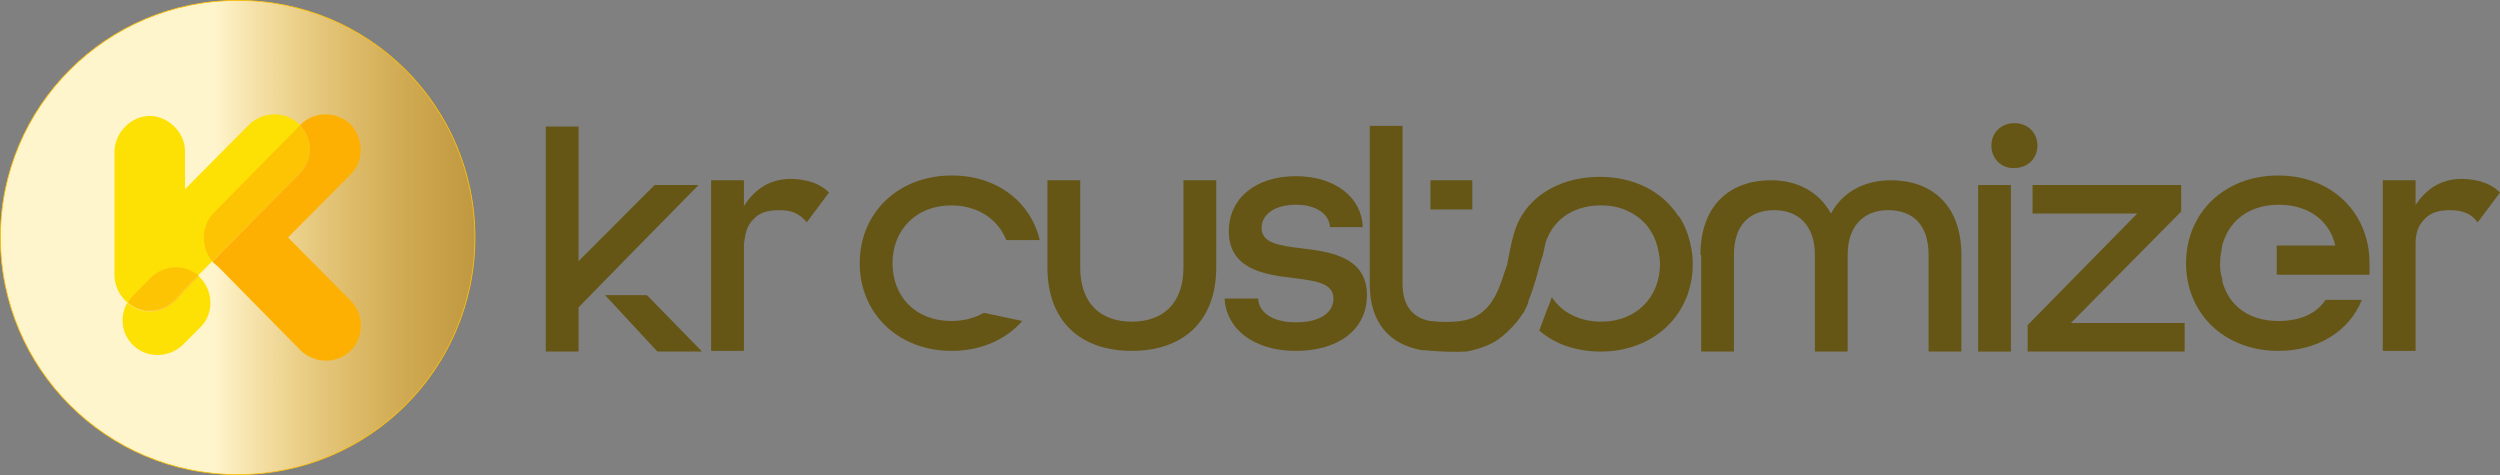 <svg width="300" height="57" viewBox="0 0 300 57" fill="none" xmlns="http://www.w3.org/2000/svg">
<rect x="0" y="0" width="300" height="57" fill="#808080" stroke="none"/>
<path d="M77.632 35.417H72.609L78.888 42.188H84.246L77.632 35.417Z" fill="#655615"/>
<path d="M85.335 21.63H89.27V42.106H85.335V21.63ZM95.382 25.546C94.796 25.301 94.21 25.219 93.457 25.219C92.117 25.219 91.112 25.546 90.442 26.28C89.689 27.014 89.354 27.993 89.354 29.217L88.936 25.301C89.605 24.077 90.442 23.098 91.447 22.446C92.452 21.793 93.624 21.467 94.88 21.467C95.801 21.467 96.722 21.63 97.475 21.875C98.229 22.119 98.898 22.527 99.485 23.098L96.805 26.688C96.387 26.117 95.885 25.791 95.382 25.546Z" fill="#655615"/>
<path d="M285.935 21.63H289.87V42.106H285.935V21.63ZM295.898 25.546C295.312 25.301 294.725 25.219 293.972 25.219C292.632 25.219 291.628 25.546 290.958 26.28C290.204 27.014 289.87 27.993 289.87 29.217L289.451 25.301C290.121 24.077 290.958 23.098 291.963 22.446C292.967 21.793 294.139 21.467 295.395 21.467C296.316 21.467 297.237 21.63 297.991 21.875C298.744 22.119 299.414 22.527 300 23.098L297.321 26.688C296.902 26.117 296.484 25.791 295.898 25.546Z" fill="#655615"/>
<path d="M114.136 38.517C109.866 38.517 107.103 35.58 107.103 31.582C107.103 27.585 109.95 24.648 114.136 24.648C117.318 24.648 119.746 26.28 120.75 28.809H124.769C123.681 24.24 119.662 21.059 114.22 21.059C107.773 21.059 103.168 25.545 103.168 31.582C103.168 37.619 107.773 42.106 114.22 42.106C117.736 42.106 120.75 40.719 122.676 38.517L118.071 37.538C116.899 38.19 115.643 38.517 114.136 38.517Z" fill="#655615"/>
<path d="M125.689 32.072V21.63H129.624V32.072C129.624 36.396 132.052 38.598 135.819 38.598C139.587 38.598 142.015 36.396 142.015 32.072V21.63H145.95V32.072C145.95 38.68 141.847 42.106 135.819 42.106C129.791 42.106 125.689 38.68 125.689 32.072Z" fill="#655615"/>
<path d="M146.955 35.825H150.973C151.057 37.456 152.648 38.68 155.494 38.68C158.508 38.68 160.015 37.456 160.015 35.825C160.015 33.949 157.839 33.704 155.327 33.377C151.727 32.97 147.457 32.317 147.457 27.748C147.457 23.833 150.638 21.141 155.494 21.141C160.35 21.141 163.448 23.833 163.532 27.259H159.597C159.513 25.709 158.006 24.567 155.494 24.567C152.899 24.567 151.392 25.791 151.392 27.341C151.392 29.217 153.569 29.462 156.08 29.788C159.68 30.196 164.034 30.849 164.034 35.417C164.034 39.496 160.685 42.106 155.494 42.106C150.387 42.106 147.122 39.414 146.955 35.825Z" fill="#655615"/>
<path d="M204.055 30.604C204.055 24.485 207.738 21.63 212.511 21.63C215.692 21.63 218.288 23.017 219.711 25.627C221.134 23.017 223.73 21.63 226.911 21.63C231.683 21.63 235.367 24.485 235.367 30.604V42.188H231.432V30.604C231.432 26.851 229.423 25.219 226.576 25.219C223.813 25.219 221.72 26.933 221.72 30.604V42.188H217.785V30.604C217.785 26.933 215.692 25.219 212.929 25.219C210.083 25.219 208.073 26.851 208.073 30.604V42.188H204.138V30.604H204.055Z" fill="#655615"/>
<path d="M238.967 17.47C238.967 15.919 240.139 14.777 241.73 14.777C243.321 14.777 244.493 15.919 244.493 17.47C244.493 19.02 243.321 20.162 241.73 20.162C240.139 20.243 238.967 19.02 238.967 17.47Z" fill="#655615"/>
<path d="M241.311 22.201H237.376V42.188H241.311V22.201Z" fill="#655615"/>
<path d="M243.32 39.007L256.465 25.628H243.906V22.201H261.739V25.383L248.511 38.762H262.158V42.188H243.32V39.007Z" fill="#655615"/>
<path d="M273.209 32.969H284.344V31.582C284.344 25.545 279.823 21.059 273.377 21.059C266.93 21.059 262.325 25.545 262.325 31.582C262.325 37.619 266.93 42.106 273.377 42.106C278.149 42.106 281.916 39.74 283.423 35.988H279.07C277.898 37.701 275.972 38.517 273.377 38.517C270.363 38.517 267.935 37.13 266.93 34.519C266.846 34.274 266.679 33.948 266.679 33.622V33.54C266.511 32.969 266.344 32.235 266.428 31.338C266.428 30.603 266.595 30.032 266.679 29.461V29.38C266.679 29.298 266.762 29.216 266.762 29.135C267.683 26.198 270.195 24.567 273.46 24.567C276.809 24.567 279.488 26.28 280.242 29.461H273.209V32.969Z" fill="#655615"/>
<path d="M176.678 21.63H171.654V25.138H176.678V21.63Z" fill="#655615"/>
<path d="M171.905 42.106C171.57 42.106 171.319 42.025 170.984 42.025C170.9 42.025 170.9 42.025 170.816 42.025H170.733H170.649C166.798 41.372 164.37 38.761 164.37 34.111V15.104H168.305V21.63V25.138V34.03C168.305 36.559 169.393 37.946 171.235 38.435C171.319 38.435 171.486 38.517 171.57 38.517C171.654 38.517 171.654 38.517 171.737 38.517C172.909 38.68 174.584 38.68 175.756 38.435C177.095 38.19 178.184 37.375 178.937 36.314C179.105 36.069 179.272 35.743 179.44 35.498C179.607 35.172 179.691 34.927 179.858 34.601C179.942 34.275 180.11 34.03 180.193 33.704C180.361 33.296 180.444 32.888 180.612 32.48C180.696 32.235 180.779 31.99 180.863 31.746C180.947 31.338 181.03 30.848 181.114 30.44C181.449 28.727 181.7 27.667 182.286 26.443C183.961 23.18 187.561 21.222 191.998 21.222C195.849 21.222 199.031 22.772 200.956 25.301C201.04 25.383 201.124 25.464 201.124 25.546C201.208 25.627 201.291 25.79 201.375 25.872C201.375 25.872 201.375 25.953 201.459 25.953C201.459 25.953 201.459 26.035 201.543 26.035C201.961 26.688 202.296 27.422 202.547 28.156C202.882 29.217 203.133 30.44 203.133 31.664C203.133 37.701 198.529 42.188 192.082 42.188C189.152 42.188 186.556 41.29 184.714 39.659L185.719 36.967L185.803 36.804C185.97 36.396 186.054 36.069 186.221 35.661C187.393 37.456 189.486 38.598 192.166 38.598C196.352 38.598 199.198 35.661 199.198 31.664C199.198 31.175 199.115 30.685 199.031 30.196C198.863 29.38 198.612 28.564 198.194 27.911C197.524 26.688 196.435 25.79 195.096 25.219C194.175 24.811 193.17 24.648 192.082 24.648C189.068 24.648 186.724 26.117 185.719 28.483C185.384 29.135 185.384 29.625 185.133 30.685C185.133 30.767 185.049 30.848 185.049 30.848C185.049 30.93 184.965 31.093 184.965 31.175C184.714 31.909 184.547 32.725 184.296 33.54C184.044 34.356 183.793 35.172 183.458 35.988L183.375 36.314L183.291 36.559C183.207 36.804 182.956 37.212 182.872 37.456C182.872 37.456 182.872 37.538 182.789 37.538C182.537 37.946 182.286 38.272 182.035 38.598C181.365 39.414 180.612 40.148 179.691 40.801C178.77 41.454 177.012 42.025 175.923 42.188C174.416 42.269 173.077 42.188 171.905 42.106Z" fill="#655615"/>
<path d="M83.829 22.201L74.368 31.828L69.428 36.886V42.188H65.493V15.185H69.428V31.338L78.554 22.201H83.829Z" fill="#655615"/>
<path d="M28.521 0.05C44.245 0.05 56.992 12.788 56.992 28.5C56.992 44.212 44.245 56.95 28.521 56.95C12.797 56.95 0.05 44.212 0.05 28.5C0.05 12.787 12.797 0.05 28.521 0.05Z" fill="url(#paint0_linear_1702_804)" stroke="#FFC107" stroke-width="0.1"/>
<path d="M35.921 14.938C34.312 13.318 31.602 13.318 29.908 14.938L22.201 22.7V18.179C22.201 16.985 21.693 15.962 20.931 15.194C20.169 14.426 19.068 13.915 17.967 13.915C15.68 13.915 13.732 15.962 13.732 18.265V31.23V32.936C13.732 35.239 15.511 37.2 17.797 37.286C18.729 37.286 19.661 37.03 20.338 36.518C20.677 36.262 21.016 36.006 21.27 35.665C21.439 35.495 21.524 35.324 21.693 35.153L35.921 20.824C36.768 19.971 37.191 18.947 37.191 17.838C37.191 16.9 36.768 15.791 35.921 14.938Z" fill="#FDE105"/>
<path d="M43.289 18.009C43.289 19.118 42.865 20.227 42.018 20.994L34.566 28.5L31.602 31.486C29.992 33.106 27.367 33.106 25.673 31.571L25.589 31.486L25.504 31.4L32.279 24.577L35.921 20.909C36.768 20.056 37.191 19.032 37.191 17.924C37.191 16.9 36.768 15.791 36.005 15.023L36.09 14.938C37.699 13.318 40.409 13.318 42.103 14.938C42.865 15.791 43.289 16.9 43.289 18.009Z" fill="#FEB002"/>
<path opacity="0.6" d="M37.192 17.924C37.192 16.9 36.768 15.791 36.006 15.023L25.674 25.515C24.065 27.136 24.065 29.78 25.59 31.486L36.006 20.994C36.768 20.141 37.192 19.032 37.192 17.924Z" fill="#FEB002"/>
<path d="M25.25 36.348C25.25 37.457 24.827 38.565 23.98 39.333L22.032 41.295C20.423 42.916 17.713 43.086 16.019 41.465C14.579 40.101 14.325 38.054 15.257 36.348C16.019 36.945 16.951 37.371 17.967 37.371C18.814 37.371 19.661 37.115 20.338 36.604C20.677 36.348 21.016 36.092 21.27 35.751C21.439 35.58 21.524 35.41 21.693 35.239L23.811 33.106C23.895 33.192 23.98 33.192 23.98 33.277C24.827 34.13 25.25 35.239 25.25 36.348Z" fill="#FDE105"/>
<path opacity="0.6" d="M18.051 33.362L16.018 35.409C15.764 35.665 15.51 36.006 15.341 36.347C16.103 36.945 17.035 37.371 18.051 37.371C18.898 37.371 19.745 37.115 20.422 36.603C20.761 36.347 21.1 36.092 21.354 35.75L22.201 34.812L23.894 33.106C22.201 31.656 19.66 31.741 18.051 33.362Z" fill="#FEB002"/>
<path d="M42.103 42.062C40.494 43.683 37.784 43.683 36.09 42.062L25.673 31.486L25.589 31.4C25.589 31.4 25.589 31.4 25.504 31.315C25.504 31.315 25.504 31.315 25.589 31.4L31.517 25.43L31.602 25.515L42.103 36.092C43.712 37.712 43.712 40.442 42.103 42.062Z" fill="#FEB002"/>
<defs>
<linearGradient id="paint0_linear_1702_804" x1="25.519" y1="30" x2="57.042" y2="30" gradientUnits="userSpaceOnUse">
<stop stop-color="#FFF5CD"/>
<stop offset="1" stop-color="#FEB002" stop-opacity="0.5"/>
</linearGradient>
</defs>
</svg>
